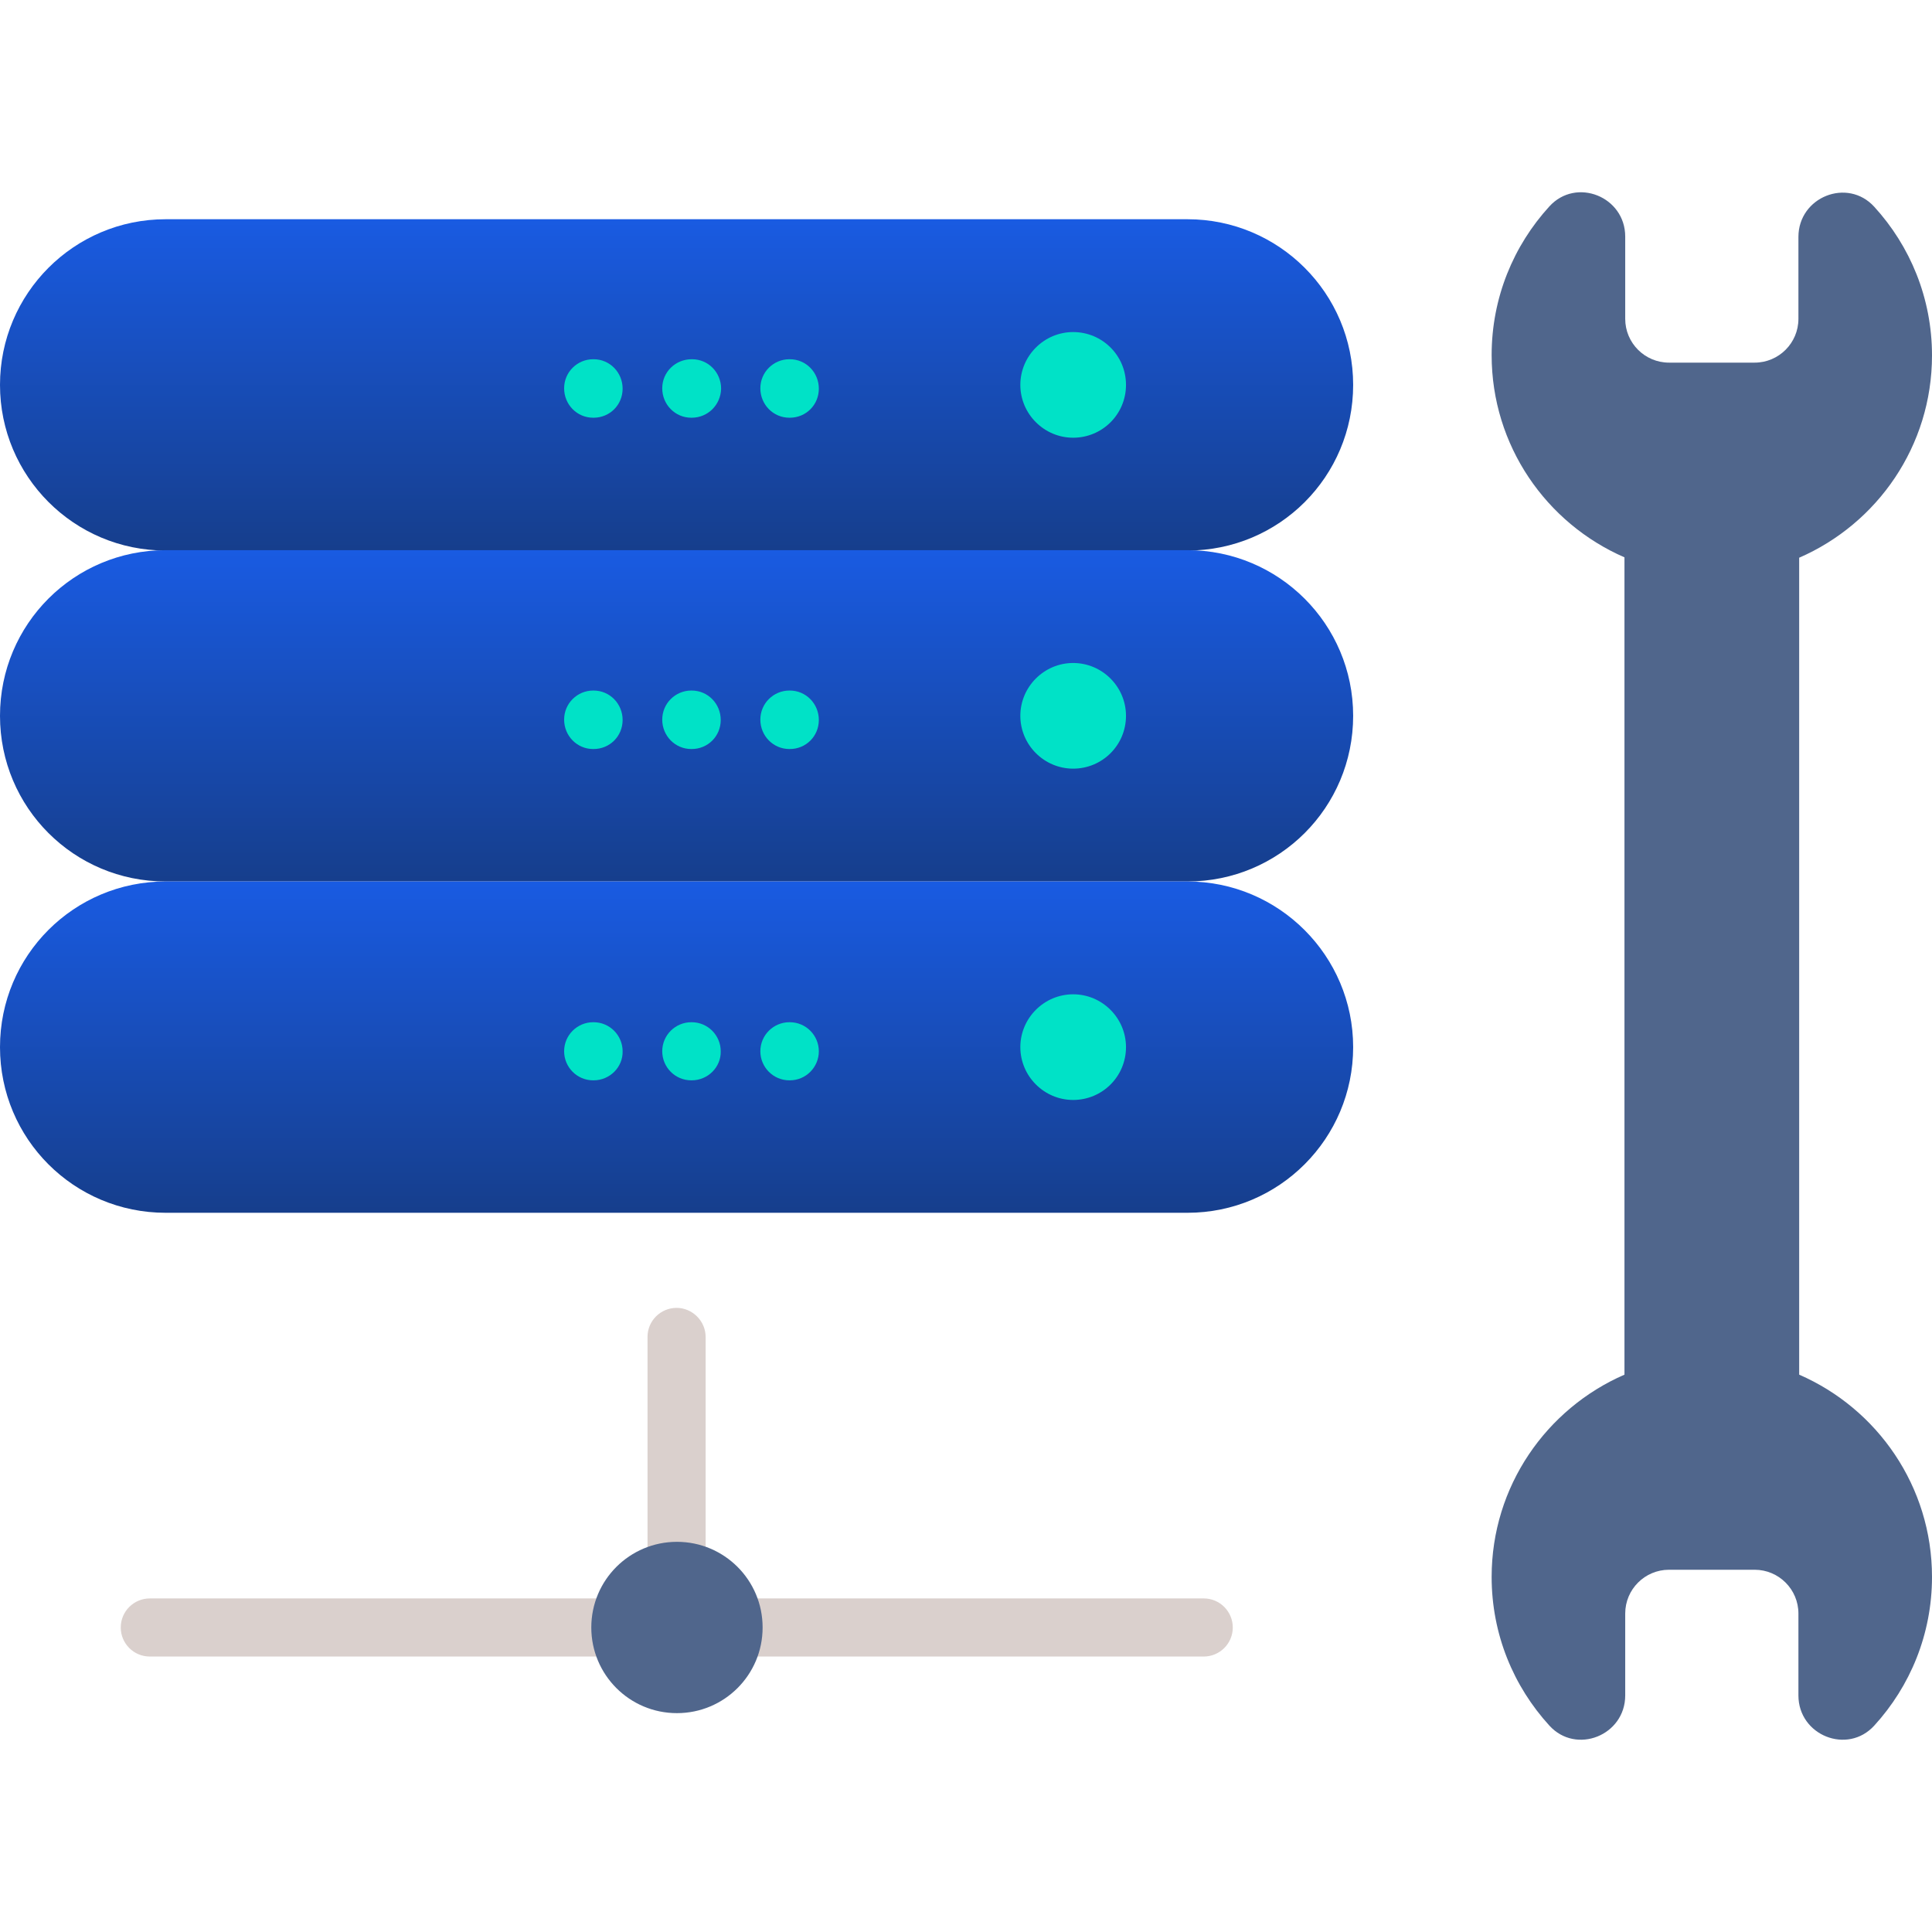 <svg xmlns="http://www.w3.org/2000/svg" xmlns:xlink="http://www.w3.org/1999/xlink" id="Layer_1" x="0px" y="0px" viewBox="0 0 512 512" style="enable-background:new 0 0 512 512;" xml:space="preserve">
<style type="text/css">
	.st0{fill:url(#SVGID_1_);}
	.st1{fill:#00E2C7;}
	.st2{fill:url(#SVGID_2_);}
	.st3{fill:url(#SVGID_3_);}
	.st4{fill:#DAD0CD;}
	.st5{fill:#50668C;}
</style>
<linearGradient id="SVGID_1_" gradientUnits="userSpaceOnUse" x1="179.31" y1="58.078" x2="179.31" y2="145.852">
	<stop offset="0" style="stop-color:#195BE2"></stop>
	<stop offset="1" style="stop-color:#163E8C"></stop>
</linearGradient>
<path class="st0" d="M314.7,145.9H43.9C19.6,145.9,0,126.2,0,102s19.6-43.9,43.9-43.9h270.8c24.2,0,43.9,19.6,43.9,43.9  S339,145.9,314.7,145.9z"></path>
<g>
	<path class="st1" d="M298.4,102c0,7.8-6.3,14-14,14s-14-6.3-14-14s6.3-14,14-14S298.4,94.2,298.4,102z"></path>
	<path class="st1" d="M209.3,110.7C209.3,110.7,209.3,110.7,209.3,110.7h-0.1c-4.3,0-7.7-3.5-7.7-7.8c0-4.3,3.5-7.7,7.7-7.7h0h0.1   c4.3,0,7.7,3.5,7.7,7.8C217,107.3,213.6,110.7,209.3,110.7z"></path>
	<path class="st1" d="M183.3,110.7C183.3,110.7,183.3,110.7,183.3,110.7h-0.1c-4.3,0-7.7-3.5-7.7-7.8c0-4.3,3.5-7.7,7.8-7.7h0.1   c4.3,0,7.7,3.5,7.7,7.8C191,107.3,187.6,110.7,183.3,110.7z"></path>
	<path class="st1" d="M157.3,110.7C157.3,110.7,157.3,110.7,157.3,110.7h-0.1c-4.3,0-7.7-3.5-7.7-7.8c0-4.3,3.5-7.7,7.7-7.7h0h0.1   c4.3,0,7.7,3.5,7.7,7.8C165,107.3,161.6,110.7,157.3,110.7z"></path>
</g>
<linearGradient id="SVGID_2_" gradientUnits="userSpaceOnUse" x1="179.31" y1="145.856" x2="179.31" y2="233.629">
	<stop offset="0" style="stop-color:#195BE2"></stop>
	<stop offset="1" style="stop-color:#163E8C"></stop>
</linearGradient>
<path class="st2" d="M314.7,233.6H43.9C19.6,233.6,0,214,0,189.7s19.6-43.9,43.9-43.9h270.8c24.2,0,43.9,19.6,43.9,43.9  S339,233.6,314.7,233.6z"></path>
<path class="st1" d="M298.4,189.7c0,7.8-6.3,14-14,14s-14-6.3-14-14s6.3-14,14-14S298.4,182,298.4,189.7z"></path>
<path class="st1" d="M209.3,198.5C209.3,198.5,209.3,198.5,209.3,198.5l-0.1,0c-4.3,0-7.7-3.5-7.7-7.8c0-4.3,3.5-7.7,7.7-7.7h0  l0.1,0c4.3,0,7.7,3.5,7.7,7.8C217,195.1,213.6,198.5,209.3,198.5z"></path>
<path class="st1" d="M183.3,198.5C183.3,198.5,183.3,198.5,183.3,198.5l-0.1,0c-4.3,0-7.7-3.5-7.7-7.8c0-4.3,3.5-7.7,7.7-7.7h0  l0.1,0c4.3,0,7.7,3.5,7.7,7.8C191,195.1,187.6,198.5,183.3,198.5z"></path>
<path class="st1" d="M157.3,198.5C157.3,198.5,157.3,198.5,157.3,198.5l-0.1,0c-4.3,0-7.7-3.5-7.7-7.8c0-4.3,3.5-7.7,7.7-7.7h0  l0.1,0c4.3,0,7.7,3.5,7.7,7.8C165,195.1,161.6,198.5,157.3,198.5z"></path>
<linearGradient id="SVGID_3_" gradientUnits="userSpaceOnUse" x1="179.31" y1="233.629" x2="179.31" y2="321.406">
	<stop offset="0" style="stop-color:#195BE2"></stop>
	<stop offset="1" style="stop-color:#163E8C"></stop>
</linearGradient>
<path class="st3" d="M314.7,321.4H43.9C19.6,321.4,0,301.8,0,277.5s19.6-43.9,43.9-43.9h270.8c24.2,0,43.9,19.7,43.9,43.9  S339,321.4,314.7,321.4z"></path>
<path class="st1" d="M298.4,277.5c0,7.8-6.3,14-14,14s-14-6.3-14-14s6.3-14,14-14S298.4,269.8,298.4,277.5z"></path>
<path class="st1" d="M209.3,286.3h-0.1c-4.3,0-7.7-3.5-7.7-7.7c0-4.3,3.5-7.7,7.7-7.7h0.1c4.3,0,7.7,3.5,7.7,7.7  C217,282.8,213.6,286.3,209.3,286.3z"></path>
<path class="st1" d="M183.3,286.3h-0.1c-4.3,0-7.7-3.5-7.7-7.7c0-4.3,3.5-7.7,7.7-7.7h0.1c4.3,0,7.7,3.5,7.7,7.7  C191.1,282.8,187.6,286.3,183.3,286.3z"></path>
<path class="st1" d="M157.3,286.3h-0.1c-4.3,0-7.7-3.5-7.7-7.7c0-4.3,3.5-7.7,7.7-7.7h0.1c4.3,0,7.7,3.5,7.7,7.7  C165.1,282.8,161.6,286.3,157.3,286.3z"></path>
<path class="st4" d="M319,439H191.8c-4.3,0-7.7-3.5-7.7-7.7c0-4.3,3.5-7.7,7.7-7.7H319c4.3,0,7.7,3.5,7.7,7.7  C326.7,435.6,323.2,439,319,439z"></path>
<path class="st4" d="M166.7,439h-127c-4.3,0-7.7-3.5-7.7-7.7c0-4.3,3.5-7.7,7.7-7.7h127c4.3,0,7.7,3.5,7.7,7.7  C174.4,435.6,171,439,166.7,439z"></path>
<path class="st4" d="M179.3,430.1c-4.3,0-7.7-3.5-7.7-7.7v-68.1c0-4.3,3.5-7.7,7.7-7.7s7.7,3.5,7.7,7.7v68.1  C187,426.6,183.6,430.1,179.3,430.1z"></path>
<path class="st5" d="M202.1,431.3c0,12.6-10.2,22.7-22.7,22.7c-12.6,0-22.7-10.2-22.7-22.7c0-12.6,10.2-22.7,22.7-22.7  C191.9,408.6,202.1,418.7,202.1,431.3z"></path>
<path class="st5" d="M476.8,364.3V147.8c20.7-9,35.2-29.6,35.2-53.6c0-15.2-5.8-29-15.3-39.4c-7.1-7.8-20.1-2.6-20.1,8v21.7  c0,6.4-5.2,11.6-11.6,11.6h-22.7c-6.4,0-11.6-5.2-11.6-11.6V62.7c0-10.6-13-15.8-20.1-8c-9.5,10.4-15.3,24.2-15.3,39.4  c0,24,14.5,44.6,35.2,53.6v216.6c-20.7,9-35.2,29.6-35.2,53.6c0,15.2,5.8,29,15.3,39.4c7.1,7.8,20.1,2.6,20.1-8v-21.7  c0-6.4,5.2-11.6,11.6-11.6h22.7c6.4,0,11.6,5.2,11.6,11.6v21.7c0,10.6,13,15.8,20.1,8c9.5-10.4,15.3-24.2,15.3-39.4  C512,393.9,497.5,373.3,476.8,364.3z"></path>
</svg>